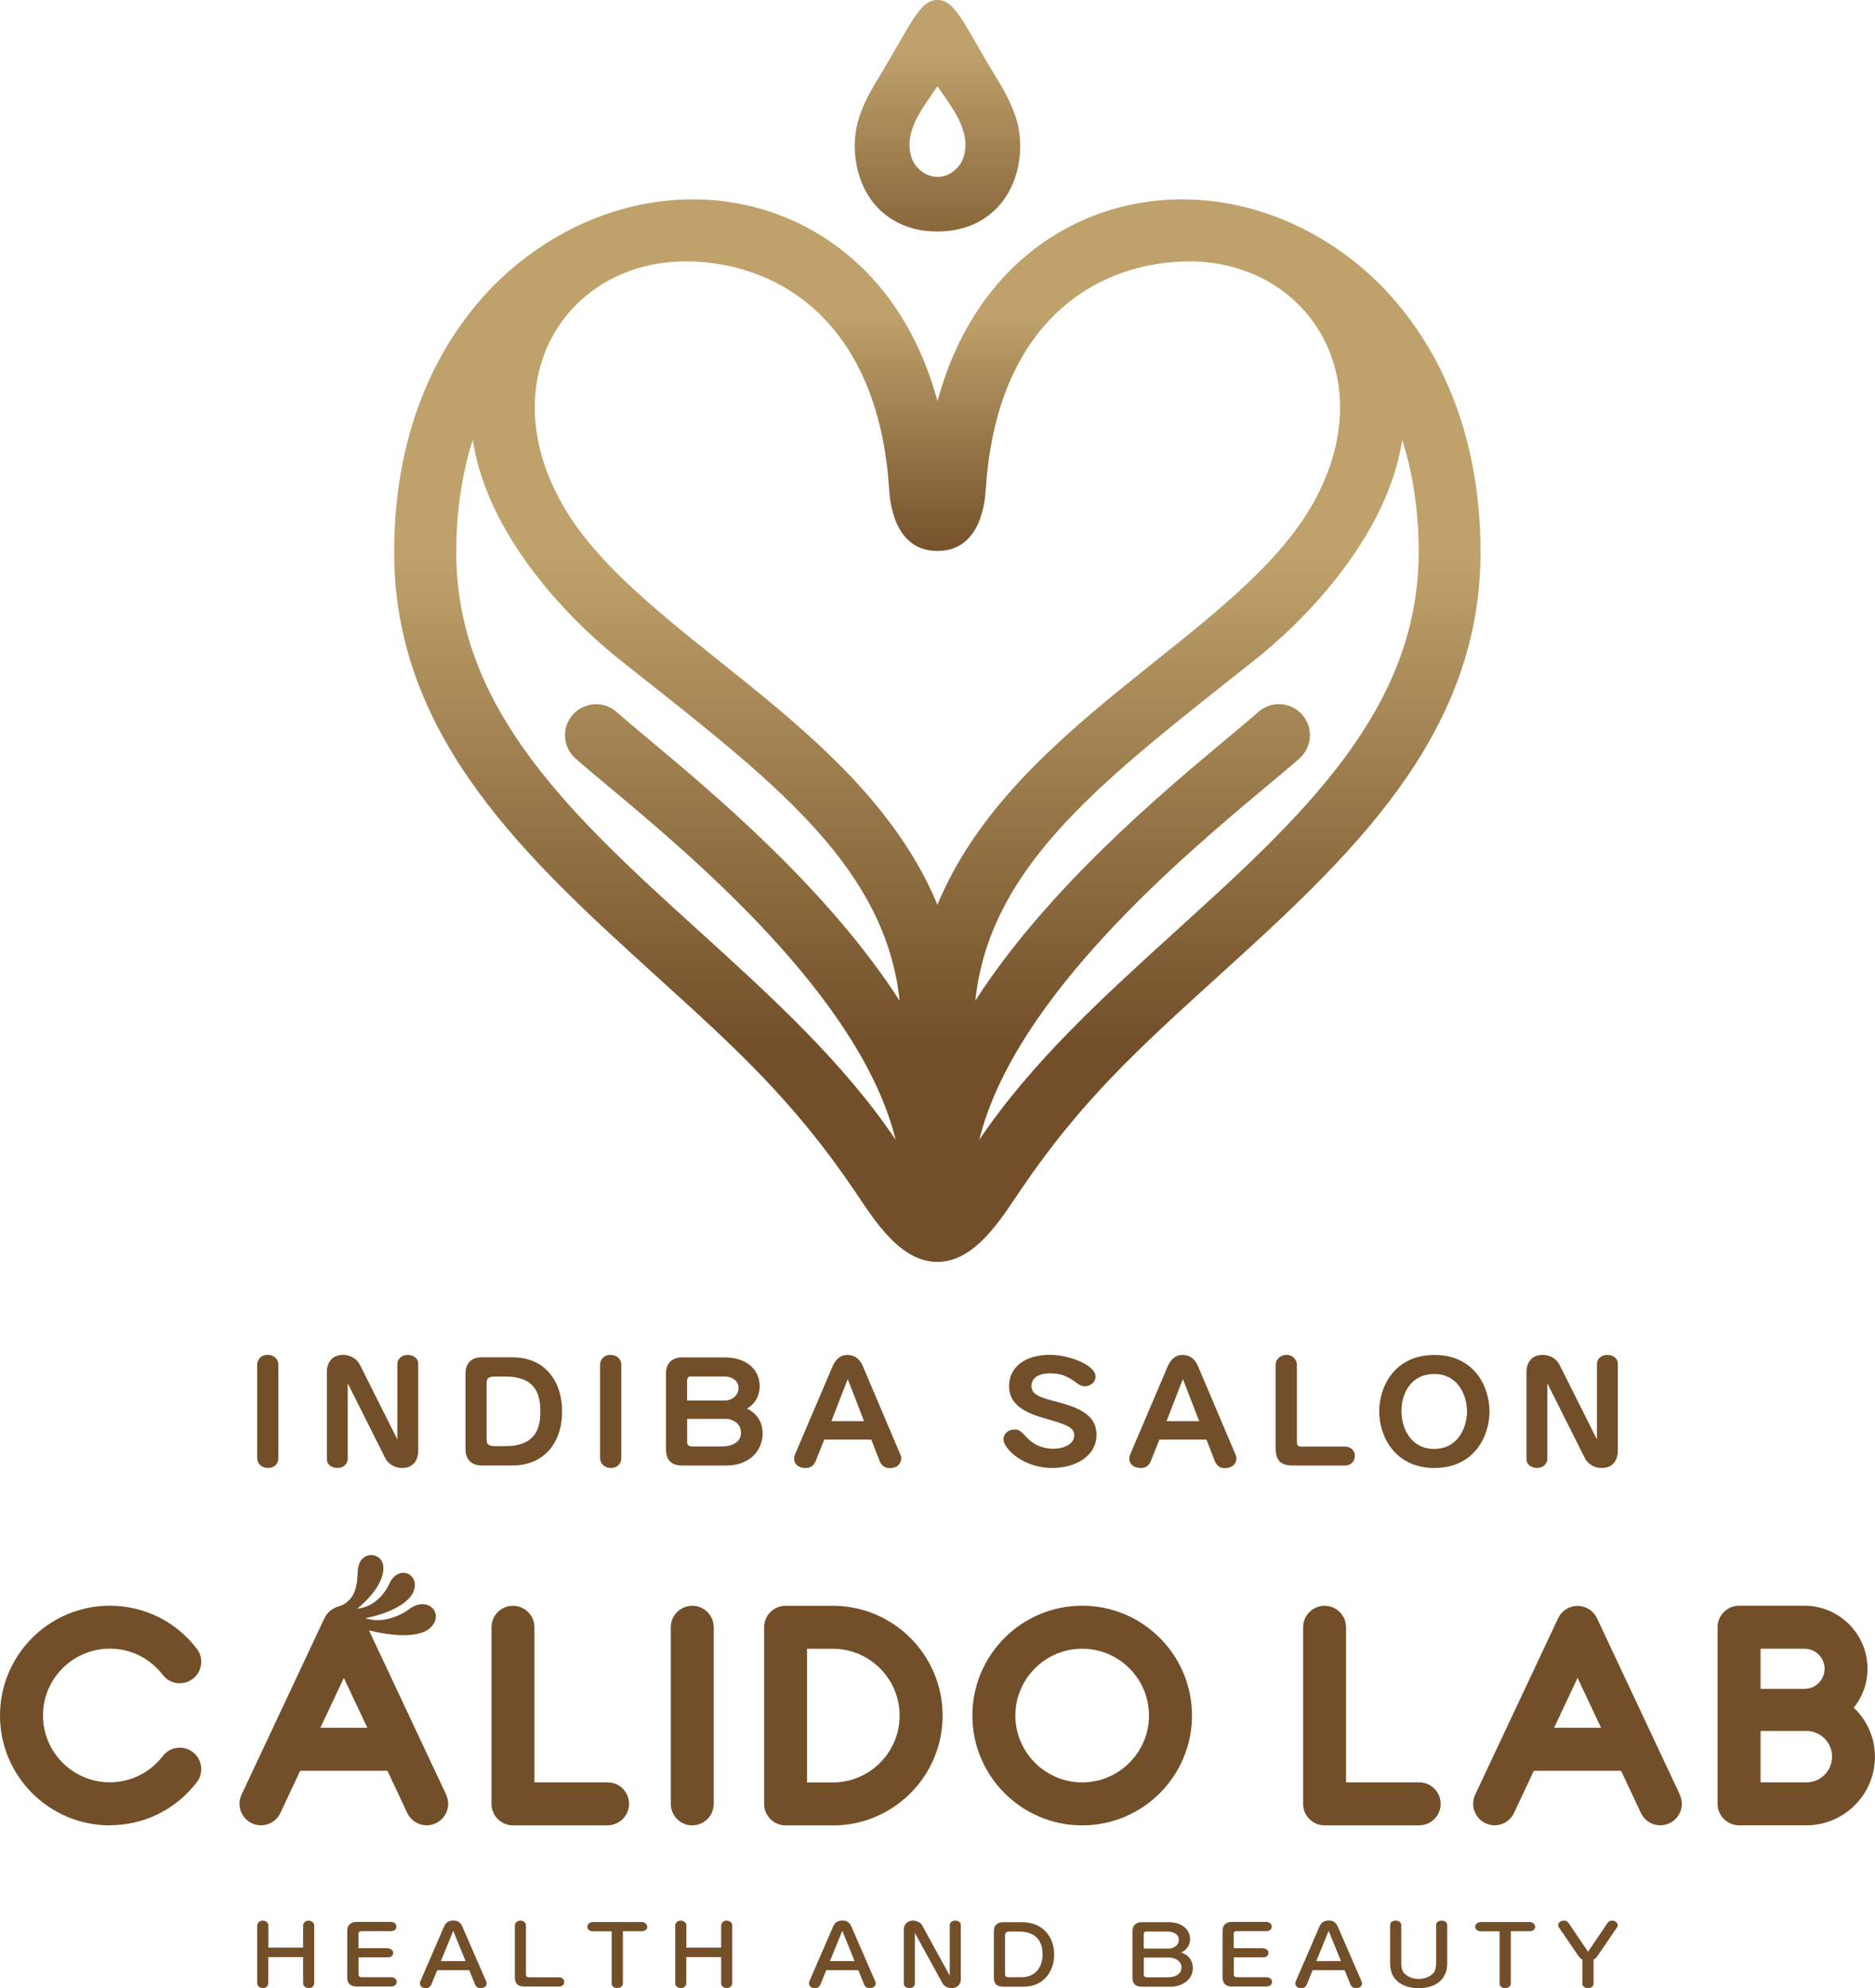 <svg xmlns="http://www.w3.org/2000/svg" xmlns:xlink="http://www.w3.org/1999/xlink" id="_&#x30EC;&#x30A4;&#x30E4;&#x30FC;_2" data-name="&#x30EC;&#x30A4;&#x30E4;&#x30FC; 2" viewBox="0 0 280.39 297.25"><defs><style> .cls-1 { fill: url(#_名称未設定グラデーション_3-2); } .cls-1, .cls-2, .cls-3, .cls-4 { stroke-width: 0px; } .cls-2 { fill: url(#_名称未設定グラデーション_3-3); } .cls-3 { fill: url(#_名称未設定グラデーション_3); } .cls-4 { fill: #724f29; } </style><linearGradient id="_&#x540D;&#x79F0;&#x672A;&#x8A2D;&#x5B9A;&#x30B0;&#x30E9;&#x30C7;&#x30FC;&#x30B7;&#x30E7;&#x30F3;_3" data-name="&#x540D;&#x79F0;&#x672A;&#x8A2D;&#x5B9A;&#x30B0;&#x30E9;&#x30C7;&#x30FC;&#x30B7;&#x30E7;&#x30F3; 3" x1="140.19" y1="61.09" x2="140.19" y2="7.48" gradientUnits="userSpaceOnUse"><stop offset=".29" stop-color="#724f29"></stop><stop offset="1" stop-color="#bfa26b"></stop></linearGradient><linearGradient id="_&#x540D;&#x79F0;&#x672A;&#x8A2D;&#x5B9A;&#x30B0;&#x30E9;&#x30C7;&#x30FC;&#x30B7;&#x30E7;&#x30F3;_3-2" data-name="&#x540D;&#x79F0;&#x672A;&#x8A2D;&#x5B9A;&#x30B0;&#x30E9;&#x30C7;&#x30FC;&#x30B7;&#x30E7;&#x30F3; 3" x1="140.19" y1="98.52" x2="140.19" y2="46.95" xlink:href="#_&#x540D;&#x79F0;&#x672A;&#x8A2D;&#x5B9A;&#x30B0;&#x30E9;&#x30C7;&#x30FC;&#x30B7;&#x30E7;&#x30F3;_3"></linearGradient><linearGradient id="_&#x540D;&#x79F0;&#x672A;&#x8A2D;&#x5B9A;&#x30B0;&#x30E9;&#x30C7;&#x30FC;&#x30B7;&#x30E7;&#x30F3;_3-3" data-name="&#x540D;&#x79F0;&#x672A;&#x8A2D;&#x5B9A;&#x30B0;&#x30E9;&#x30C7;&#x30FC;&#x30B7;&#x30E7;&#x30F3; 3" x1="140.19" y1="186.27" x2="140.19" y2="82.83" xlink:href="#_&#x540D;&#x79F0;&#x672A;&#x8A2D;&#x5B9A;&#x30B0;&#x30E9;&#x30C7;&#x30FC;&#x30B7;&#x30E7;&#x30F3;_3"></linearGradient></defs><g id="_&#x30EC;&#x30A4;&#x30E4;&#x30FC;_2-2" data-name="&#x30EC;&#x30A4;&#x30E4;&#x30FC; 2"><g><g><g><path class="cls-4" d="m161.83,272.9c-9.05,0-16.42-7.36-16.42-16.42s7.36-16.42,16.42-16.42,16.42,7.36,16.42,16.42-7.36,16.42-16.42,16.42Zm0-26.41c-5.51,0-9.99,4.48-9.99,9.99s4.48,9.99,9.99,9.99,9.99-4.48,9.99-9.99-4.48-9.99-9.99-9.99Z"></path><path class="cls-4" d="m124.54,272.9h-7.06c-1.77,0-3.21-1.44-3.21-3.21v-26.41c0-1.77,1.44-3.21,3.21-3.21h7.06c9.05,0,16.42,7.36,16.42,16.42s-7.36,16.42-16.42,16.42Zm-3.85-6.42h3.85c5.51,0,9.99-4.48,9.99-9.99s-4.48-9.99-9.99-9.99h-3.85v19.98Z"></path><path class="cls-4" d="m16.42,272.9c-9.05,0-16.42-7.36-16.42-16.42s7.36-16.42,16.42-16.42c5.13,0,9.87,2.34,13.01,6.43,1.08,1.41.82,3.42-.59,4.5-1.41,1.08-3.42.82-4.5-.59-1.91-2.49-4.8-3.92-7.92-3.92-5.51,0-9.99,4.48-9.99,9.99s4.48,9.99,9.99,9.99c3.12,0,6-1.43,7.92-3.92,1.08-1.41,3.1-1.67,4.5-.59,1.41,1.08,1.67,3.1.59,4.5-3.14,4.09-7.88,6.43-13.01,6.43Z"></path><path class="cls-4" d="m251.21,268.31l-12.39-26.37c-.53-1.13-1.66-1.85-2.91-1.85s-2.38.72-2.91,1.85l-12.4,26.37c-.75,1.61-.06,3.52,1.54,4.27.44.21.91.31,1.36.31,1.21,0,2.36-.68,2.91-1.85l2.96-6.3h13.05l2.96,6.3c.75,1.61,2.67,2.29,4.27,1.54,1.61-.75,2.3-2.67,1.54-4.27Zm-18.81-10l3.51-7.46,3.51,7.46h-7.01Z"></path><path class="cls-4" d="m90.86,272.9h-14.15c-1.77,0-3.21-1.44-3.21-3.21v-26.41c0-1.77,1.44-3.21,3.21-3.21s3.21,1.44,3.21,3.21v23.19h10.94c1.77,0,3.21,1.44,3.21,3.21s-1.44,3.21-3.21,3.21Z"></path><path class="cls-4" d="m212.23,272.9h-14.15c-1.77,0-3.21-1.44-3.21-3.21v-26.41c0-1.77,1.44-3.21,3.21-3.21s3.21,1.44,3.21,3.21v23.19h10.94c1.77,0,3.21,1.44,3.21,3.21s-1.44,3.21-3.21,3.21Z"></path><path class="cls-4" d="m103.52,272.9c-1.77,0-3.21-1.44-3.21-3.21v-26.41c0-1.77,1.44-3.21,3.21-3.21s3.21,1.44,3.21,3.21v26.41c0,1.77-1.44,3.21-3.21,3.21Z"></path><path class="cls-4" d="m277.21,255.3c1.29-1.58,2.06-3.59,2.06-5.81,0-5.2-4.23-9.43-9.43-9.43h-9.78c-1.77,0-3.21,1.44-3.21,3.21v26.41c0,1.77,1.44,3.21,3.21,3.21h10.06c5.66,0,10.26-4.6,10.26-10.26,0-2.91-1.23-5.5-3.18-7.33Zm-4.36-5.81c0,1.66-1.35,3-3,3h-6.57v-6h6.57c1.66,0,3,1.35,3,3Zm-2.72,16.98h-6.85v-7.68h6.85c2.12,0,3.84,1.72,3.84,3.84s-1.72,3.84-3.84,3.84Z"></path><path class="cls-4" d="m66.72,268.31l-12.39-26.37c-.53-1.13-1.66-1.85-2.91-1.85s-2.38.72-2.91,1.85l-12.39,26.37c-.75,1.61-.06,3.52,1.54,4.27,1.61.76,3.52.07,4.27-1.54l2.96-6.3h13.05l2.96,6.3c.55,1.16,1.7,1.85,2.91,1.85.46,0,.92-.1,1.36-.31,1.61-.75,2.3-2.67,1.54-4.27Zm-18.81-10l3.51-7.46,3.51,7.46h-7.01Z"></path><path class="cls-4" d="m52.31,241.32c-.94.59-.89,2.81-1.42,1.98-.53-.84-1.61-2.72-.55-3.02,3.27-.91,3.03-4.02,3.18-5.59.27-2.99,3.66-2.75,3.81-.42.15,2.32-2.28,5.2-5.02,7.05Z"></path><path class="cls-4" d="m53.09,242.15c-1.2,0-2.43,2.22-2.43,1.15,0-1.08.64-2.89,1.83-2.79,3.33.27,5.21-2.55,5.69-3.65,1.33-3.08,4.73-1.58,3.65,1.1-.77,1.91-4.36,3.7-8.74,4.19Z"></path><path class="cls-4" d="m54.2,243.49c-1.18-.61-4.33.71-3.79-.34.54-1.05,2.13-2.55,3.2-1.79,2.73,1.95,6.47.07,7.39-.66,3.01-2.37,5.57.64,3.32,2.69-1.33,1.21-4.65,1.61-10.12.1Z"></path></g><g><path class="cls-4" d="m40.12,292.59v3.92c0,.29-.26.72-.8.72-.48,0-.86-.32-.86-.72v-8.65c0-.27.25-.72.82-.72.45,0,.85.29.85.72v3.32h5.2v-3.32c0-.29.26-.72.8-.72.48,0,.86.32.86.72v8.65c0,.27-.25.72-.8.72-.45,0-.86-.29-.86-.72v-3.92h-5.2Z"></path><path class="cls-4" d="m57.99,291.29c.28,0,.8.16.8.67,0,.44-.36.67-.74.67h-4.44v2.57c0,.17.12.4.45.4h4.4c.15,0,.86.04.86.72,0,.42-.38.67-.83.67h-5.16c-.96,0-1.4-.49-1.4-1.35v-7.05c0-.76.53-1.26,1.38-1.26h5.08c.55,0,.89.28.89.72s-.41.67-.84.67h-4.46c-.29,0-.38.21-.38.43v2.11h4.38Z"></path><path class="cls-4" d="m65.38,294.55l-.87,2.14c-.03.07-.25.55-.8.55-.89,0-.92-.64-.92-.72,0-.11.03-.2.07-.31l3.55-8.2c.32-.73.85-.88,1.41-.88.25,0,.93,0,1.31.88l3.57,8.2c.03.07.07.2.07.33,0,.42-.38.69-.9.69-.42,0-.7-.22-.83-.54l-.87-2.14h-4.79Zm4.24-1.36l-1.84-4.52-1.85,4.52h3.69Z"></path><path class="cls-4" d="m76.99,287.86c0-.39.35-.72.86-.72.55,0,.8.45.8.72v7.24c0,.4.13.51.47.51h4.44c.5,0,.82.29.82.72,0,.49-.47.67-.76.67h-5.11c-.61,0-1.52-.09-1.52-1.38v-7.77Z"></path><path class="cls-4" d="m93.14,296.56c0,.42-.39.67-.84.67-.67,0-.83-.47-.83-.66v-7.83h-2.81c-.51,0-.83-.31-.83-.7,0-.5.57-.69.83-.69h7.3c.51,0,.83.37.83.73,0,.49-.54.65-.83.65h-2.81v7.82Z"></path><path class="cls-4" d="m102.63,292.59v3.92c0,.29-.26.72-.8.72-.48,0-.86-.32-.86-.72v-8.65c0-.27.25-.72.82-.72.45,0,.85.29.85.72v3.32h5.2v-3.32c0-.29.26-.72.8-.72.48,0,.86.32.86.72v8.65c0,.27-.25.72-.8.72-.45,0-.86-.29-.86-.72v-3.92h-5.2Z"></path><path class="cls-4" d="m123.56,294.55l-.87,2.14c-.03.07-.25.55-.8.55-.89,0-.92-.64-.92-.72,0-.11.03-.2.07-.31l3.55-8.2c.32-.73.85-.88,1.41-.88.25,0,.93,0,1.31.88l3.57,8.2c.03.07.07.2.07.33,0,.42-.38.69-.9.69-.42,0-.7-.22-.83-.54l-.87-2.14h-4.79Zm4.24-1.36l-1.84-4.52-1.85,4.52h3.69Z"></path><path class="cls-4" d="m136.81,288.99v7.57c0,.23-.19.67-.83.67-.36,0-.82-.2-.82-.66v-8.17c0-.37.28-1.26,1.38-1.26.63,0,1.14.32,1.37.73l4.12,7.51v-7.57c0-.23.19-.67.83-.67.38,0,.82.2.82.66v8.17c0,.37-.26,1.26-1.37,1.26-.64,0-1.15-.32-1.38-.74l-4.12-7.51Z"></path><path class="cls-4" d="m150.03,297.02c-1,0-1.4-.49-1.4-1.32v-7.07c0-.77.54-1.26,1.38-1.26h2.78c3.06,0,4.85,2.07,4.85,4.85,0,2.56-1.6,4.8-4.58,4.8h-3.05Zm.28-1.84c0,.09,0,.42.48.42h1.89c2.46,0,3.23-1.85,3.23-3.41s-.61-3.42-3.6-3.42h-1.31c-.64,0-.7.28-.7.64v5.77Z"></path><path class="cls-4" d="m170.76,297.02c-1.06,0-1.4-.55-1.4-1.32v-7.07c0-.77.54-1.26,1.38-1.26h3.99c2.1,0,3.24,1.19,3.24,2.52,0,.22,0,1.37-1.33,2.02.41.16.89.33,1.3.89.32.45.45.96.45,1.41,0,1.75-1.6,2.81-3.34,2.81h-4.3Zm4.01-5.7c.74,0,1.51-.49,1.51-1.31,0-1.04-1.19-1.24-1.65-1.24h-3.19c-.32,0-.41.2-.41.42v2.13h3.73Zm-3.73,3.91c0,.21.16.38.45.38h3.15c1.12,0,2.04-.48,2.04-1.45,0-1.14-1.24-1.49-1.75-1.49h-3.89v2.56Z"></path><path class="cls-4" d="m188.89,291.29c.28,0,.8.16.8.67,0,.44-.36.67-.74.67h-4.44v2.57c0,.17.12.4.45.4h4.4c.15,0,.86.04.86.72,0,.42-.38.67-.83.67h-5.16c-.96,0-1.4-.49-1.4-1.35v-7.05c0-.76.53-1.26,1.38-1.26h5.08c.55,0,.89.28.89.72s-.41.67-.85.67h-4.46c-.29,0-.38.21-.38.43v2.11h4.38Z"></path><path class="cls-4" d="m196.29,294.55l-.87,2.14c-.03.07-.25.55-.8.55-.89,0-.92-.64-.92-.72,0-.11.03-.2.07-.31l3.55-8.2c.32-.73.85-.88,1.41-.88.25,0,.93,0,1.31.88l3.57,8.2c.03.07.07.2.07.33,0,.42-.38.69-.9.69-.42,0-.7-.22-.83-.54l-.87-2.14h-4.79Zm4.24-1.36l-1.84-4.52-1.85,4.52h3.69Z"></path><path class="cls-4" d="m214.75,287.81c0-.45.44-.67.84-.67.55,0,.83.32.83.65v5.72c0,2.67-2.03,3.73-4.28,3.73-2.04,0-4.26-.92-4.26-3.73v-5.72c0-.48.48-.65.82-.65.64,0,.85.42.85.67v5.7c0,1.03.3,1.41.63,1.68.54.47,1.3.67,1.98.67,1,0,1.85-.44,2.26-.97.26-.34.34-.97.34-1.38v-5.7Z"></path><path class="cls-4" d="m225.92,296.56c0,.42-.39.67-.84.67-.67,0-.83-.47-.83-.66v-7.83h-2.81c-.51,0-.83-.31-.83-.7,0-.5.57-.69.83-.69h7.3c.51,0,.83.37.83.73,0,.49-.54.65-.83.65h-2.81v7.82Z"></path><path class="cls-4" d="m240.41,287.47c.1-.15.32-.33.64-.33.54,0,.87.32.87.75,0,.04-.06.18-.09.23l-2.93,4.29c-.26.39-.41.47-.6.56v3.61c0,.43-.41.65-.83.65-.71,0-.84-.48-.84-.65v-3.61c-.19-.1-.33-.17-.6-.56l-2.93-4.29c-.06-.09-.1-.2-.1-.29,0-.42.42-.69.89-.69.39,0,.6.24.66.33l2.93,4.32,2.93-4.32Z"></path></g><g><path class="cls-4" d="m38.46,204.02c0-.7.52-1.46,1.53-1.46s1.64.66,1.64,1.46v13.99c0,.8-.59,1.46-1.55,1.46s-1.62-.66-1.62-1.46v-13.99Z"></path><path class="cls-4" d="m52,206.83v11.28c0,.49-.37,1.35-1.57,1.35-.73,0-1.55-.41-1.55-1.31v-13.21c0-.55.32-2.38,2.42-2.38,1.32,0,2.19.8,2.53,1.5l5.59,11.14v-11.28c0-.47.36-1.35,1.57-1.35.73,0,1.55.41,1.55,1.31v13.21c0,.55-.32,2.38-2.39,2.38-1.35,0-2.21-.8-2.55-1.5l-5.59-11.14Z"></path><path class="cls-4" d="m76.65,202.93c5.02,0,7.41,3.77,7.41,8.08,0,4.78-2.78,8.08-7.41,8.08h-4.65c-1.69,0-2.39-1.13-2.39-2.38v-11.41c0-1.27.71-2.38,2.39-2.38h4.65Zm-1.07,13.27c4.84,0,5.22-3.12,5.22-5.17,0-2.2-.43-5.23-5.22-5.23h-1.6c-1.19,0-1.21.49-1.21,1.13v8.14c0,.64.05,1.13,1.21,1.13h1.6Z"></path><path class="cls-4" d="m89.74,204.02c0-.7.52-1.46,1.53-1.46s1.64.66,1.64,1.46v13.99c0,.8-.59,1.46-1.55,1.46s-1.62-.66-1.62-1.46v-13.99Z"></path><path class="cls-4" d="m102.03,219.1c-1.82,0-2.44-.96-2.44-2.56v-11.22c0-1.27.71-2.38,2.39-2.38h6.38c3.33,0,5.24,1.85,5.24,4.29,0,.41,0,2.22-1.89,3.36,1.57.78,2.33,2.09,2.33,3.71,0,2.85-2.28,4.8-5.34,4.8h-6.68Zm6.36-9.72c1.14,0,2.05-.82,2.05-1.89,0-1.15-1.1-1.7-2.08-1.7h-5.09c-.41,0-.52.31-.52.62v2.97h5.63Zm-5.63,6.3c0,.27.23.57.66.57h4.56c1.35,0,2.83-.55,2.83-2.07,0-1.6-1.62-2.05-2.14-2.05h-5.91v3.55Z"></path><path class="cls-4" d="m130.28,215.22h-7.02l-1.28,3.2c-.41,1.05-1.23,1.05-1.53,1.05-.96,0-1.69-.51-1.69-1.39,0-.29.07-.51.14-.66l5.61-13.17c.23-.51.84-1.68,2.17-1.68.91,0,1.8.37,2.35,1.68l5.59,13.17c.05.1.16.35.16.59,0,.14-.04,1.48-1.78,1.48-.84,0-1.25-.55-1.46-1.07l-1.25-3.2Zm-5.95-2.75h4.88l-2.44-6.3-2.44,6.3Z"></path><path class="cls-4" d="m163.83,205.81c0,.78-.71,1.44-1.62,1.44-.27,0-.57,0-1.44-.66-1.23-.9-2.21-1.27-3.74-1.27-2.14,0-2.78,1.01-2.78,1.85,0,1.29.98,1.7,4.2,2.52,4.2,1.09,5.52,2.63,5.52,4.84,0,3.26-3.31,4.94-6.57,4.94-4.49,0-7.34-2.95-7.34-4.29,0-.74.62-1.46,1.64-1.46.68,0,.82.12,1.87,1.21.41.43,1.62,1.66,3.99,1.66,1.64,0,3.08-.78,3.08-1.95,0-1.23-.96-1.62-4.54-2.63-3.76-1.05-5.2-2.58-5.2-4.8,0-2.75,2.3-4.66,6.11-4.66,2.92,0,6.82,1.56,6.82,3.24Z"></path><path class="cls-4" d="m180.4,215.22h-7.02l-1.28,3.2c-.41,1.05-1.23,1.05-1.53,1.05-.96,0-1.69-.51-1.69-1.39,0-.29.07-.51.14-.66l5.61-13.17c.23-.51.84-1.68,2.17-1.68.91,0,1.8.37,2.35,1.68l5.59,13.17c.05.1.16.35.16.59,0,.14-.04,1.48-1.78,1.48-.84,0-1.25-.55-1.46-1.07l-1.25-3.2Zm-5.95-2.75h4.88l-2.44-6.3-2.44,6.3Z"></path><path class="cls-4" d="m190.77,204.02c0-.8.68-1.46,1.62-1.46,1.05,0,1.55.9,1.55,1.46v11.39c0,.66.09.86.66.86h6.43c1.14,0,1.57.72,1.57,1.37,0,1.03-.78,1.46-1.44,1.46h-7.75c-1.37,0-2.65-.29-2.65-2.61v-12.47Z"></path><path class="cls-4" d="m206.25,211.02c0-3.73,2.3-8.45,8.26-8.45s8.23,4.74,8.23,8.45-2.3,8.45-8.23,8.45-8.26-4.76-8.26-8.45Zm3.33,0c0,2.48,1.37,5.6,4.9,5.6s4.9-3.22,4.9-5.6-1.32-5.6-4.88-5.6-4.93,2.93-4.93,5.6Z"></path><path class="cls-4" d="m231.39,206.83v11.28c0,.49-.37,1.35-1.57,1.35-.73,0-1.55-.41-1.55-1.31v-13.21c0-.55.32-2.38,2.42-2.38,1.32,0,2.19.8,2.53,1.5l5.59,11.14v-11.28c0-.47.36-1.35,1.57-1.35.73,0,1.55.41,1.55,1.31v13.21c0,.55-.32,2.38-2.39,2.38-1.35,0-2.21-.8-2.55-1.5l-5.59-11.14Z"></path></g></g><g><path class="cls-3" d="m152.3,19.08c-.49-2.54-1.87-5.11-3.07-7.07-5.1-8.35-6.31-12.01-9.04-12.01s-3.94,3.66-9.04,12.01c-1.2,1.96-2.58,4.53-3.07,7.07-.78,4.02.2,8.41,2.61,11.33,1.58,1.92,4.51,4.2,9.5,4.2s7.92-2.29,9.5-4.2c2.42-2.93,3.39-7.31,2.61-11.33Zm-8.92,5.74c-.68.83-1.72,1.62-3.19,1.62s-2.51-.79-3.19-1.62c-.97-1.18-1.15-3.03-.89-4.34.53-2.75,2.14-4.73,4-7.47.02-.04.05-.07.08-.11.02.04.05.07.08.11,1.86,2.74,3.47,4.72,4,7.47.25,1.31.08,3.16-.89,4.34Z"></path><path class="cls-1" d="m132.98,73.35c.16,2.55,1.15,9.02,7.21,9.02s7.05-6.47,7.21-9.02c1.39-22.38,13.26-31.59,24.8-33.75h-20.31c-5.16,4.86-9.32,11.6-11.7,20.37-2.38-8.78-6.54-15.51-11.7-20.37h-20.31c11.54,2.16,23.41,11.37,24.8,33.75Z"></path><path class="cls-2" d="m207.91,44.15c-3.71-4.11-8.09-7.43-12.84-9.84-.27-.18-.56-.32-.85-.43-5.14-2.48-10.69-3.89-16.29-4.06-9.2-.29-18.65,2.83-26.04,9.79h20.31c1.84-.34,3.67-.51,5.44-.53,17.7-.11,29.12,17.16,18.9,35.84-10.9,19.94-44.86,32.71-56.36,60.33-11.49-27.62-45.46-40.39-56.36-60.33-10.21-18.68,1.21-35.94,18.9-35.84,1.78.01,3.61.18,5.44.53h20.31c-7.39-6.97-16.84-10.08-26.04-9.79-5.6.17-11.15,1.59-16.29,4.06-.29.11-.58.26-.85.43-4.74,2.42-9.12,5.73-12.84,9.84-6.16,6.82-13.51,19.01-13.51,38.42,0,27.8,20.02,45.96,39.39,63.53,12.03,10.91,20.39,18.56,29.44,31.89,2.87,4.23,6.74,10.67,12.4,10.67s9.53-6.44,12.4-10.67c9.05-13.34,17.41-20.98,29.44-31.89,19.37-17.57,39.39-35.73,39.39-63.53,0-19.41-7.35-31.6-13.51-38.42Zm-121.86,69.23c1.24,1.1,2.9,2.49,4.83,4.1,12.45,10.4,37.79,31.55,43.06,52.93-7.84-11.65-18.73-21.54-29.36-31.18-18.69-16.96-36.35-32.97-36.35-56.66,0-6.05.84-11.68,2.46-16.8.94,6.03,3.66,12.2,8.13,18.42,5.17,7.18,11.25,12.36,13.63,14.25,1.39,1.11,2.78,2.21,4.15,3.29,19.9,15.76,35.89,28.44,37.93,47.89-10.76-16.76-27.95-31.11-37.71-39.26-1.87-1.56-3.48-2.91-4.61-3.91-1.91-1.7-4.84-1.53-6.55.39-1.7,1.91-1.53,4.84.39,6.55Zm89.75,25.85c-10.63,9.64-21.52,19.53-29.36,31.18,5.28-21.38,30.61-42.53,43.06-52.93,1.93-1.61,3.59-3,4.83-4.1,1.91-1.7,2.09-4.63.39-6.55-1.7-1.91-4.63-2.09-6.55-.39-1.13,1-2.74,2.35-4.61,3.91-9.76,8.15-26.95,22.5-37.71,39.26,2.05-19.45,18.04-32.12,37.93-47.89,1.37-1.09,2.75-2.18,4.15-3.29,2.38-1.89,8.46-7.07,13.63-14.25,4.47-6.21,7.19-12.39,8.13-18.42,1.62,5.11,2.46,10.75,2.46,16.8,0,23.69-17.66,39.71-36.35,56.66Z"></path></g></g></g></svg>